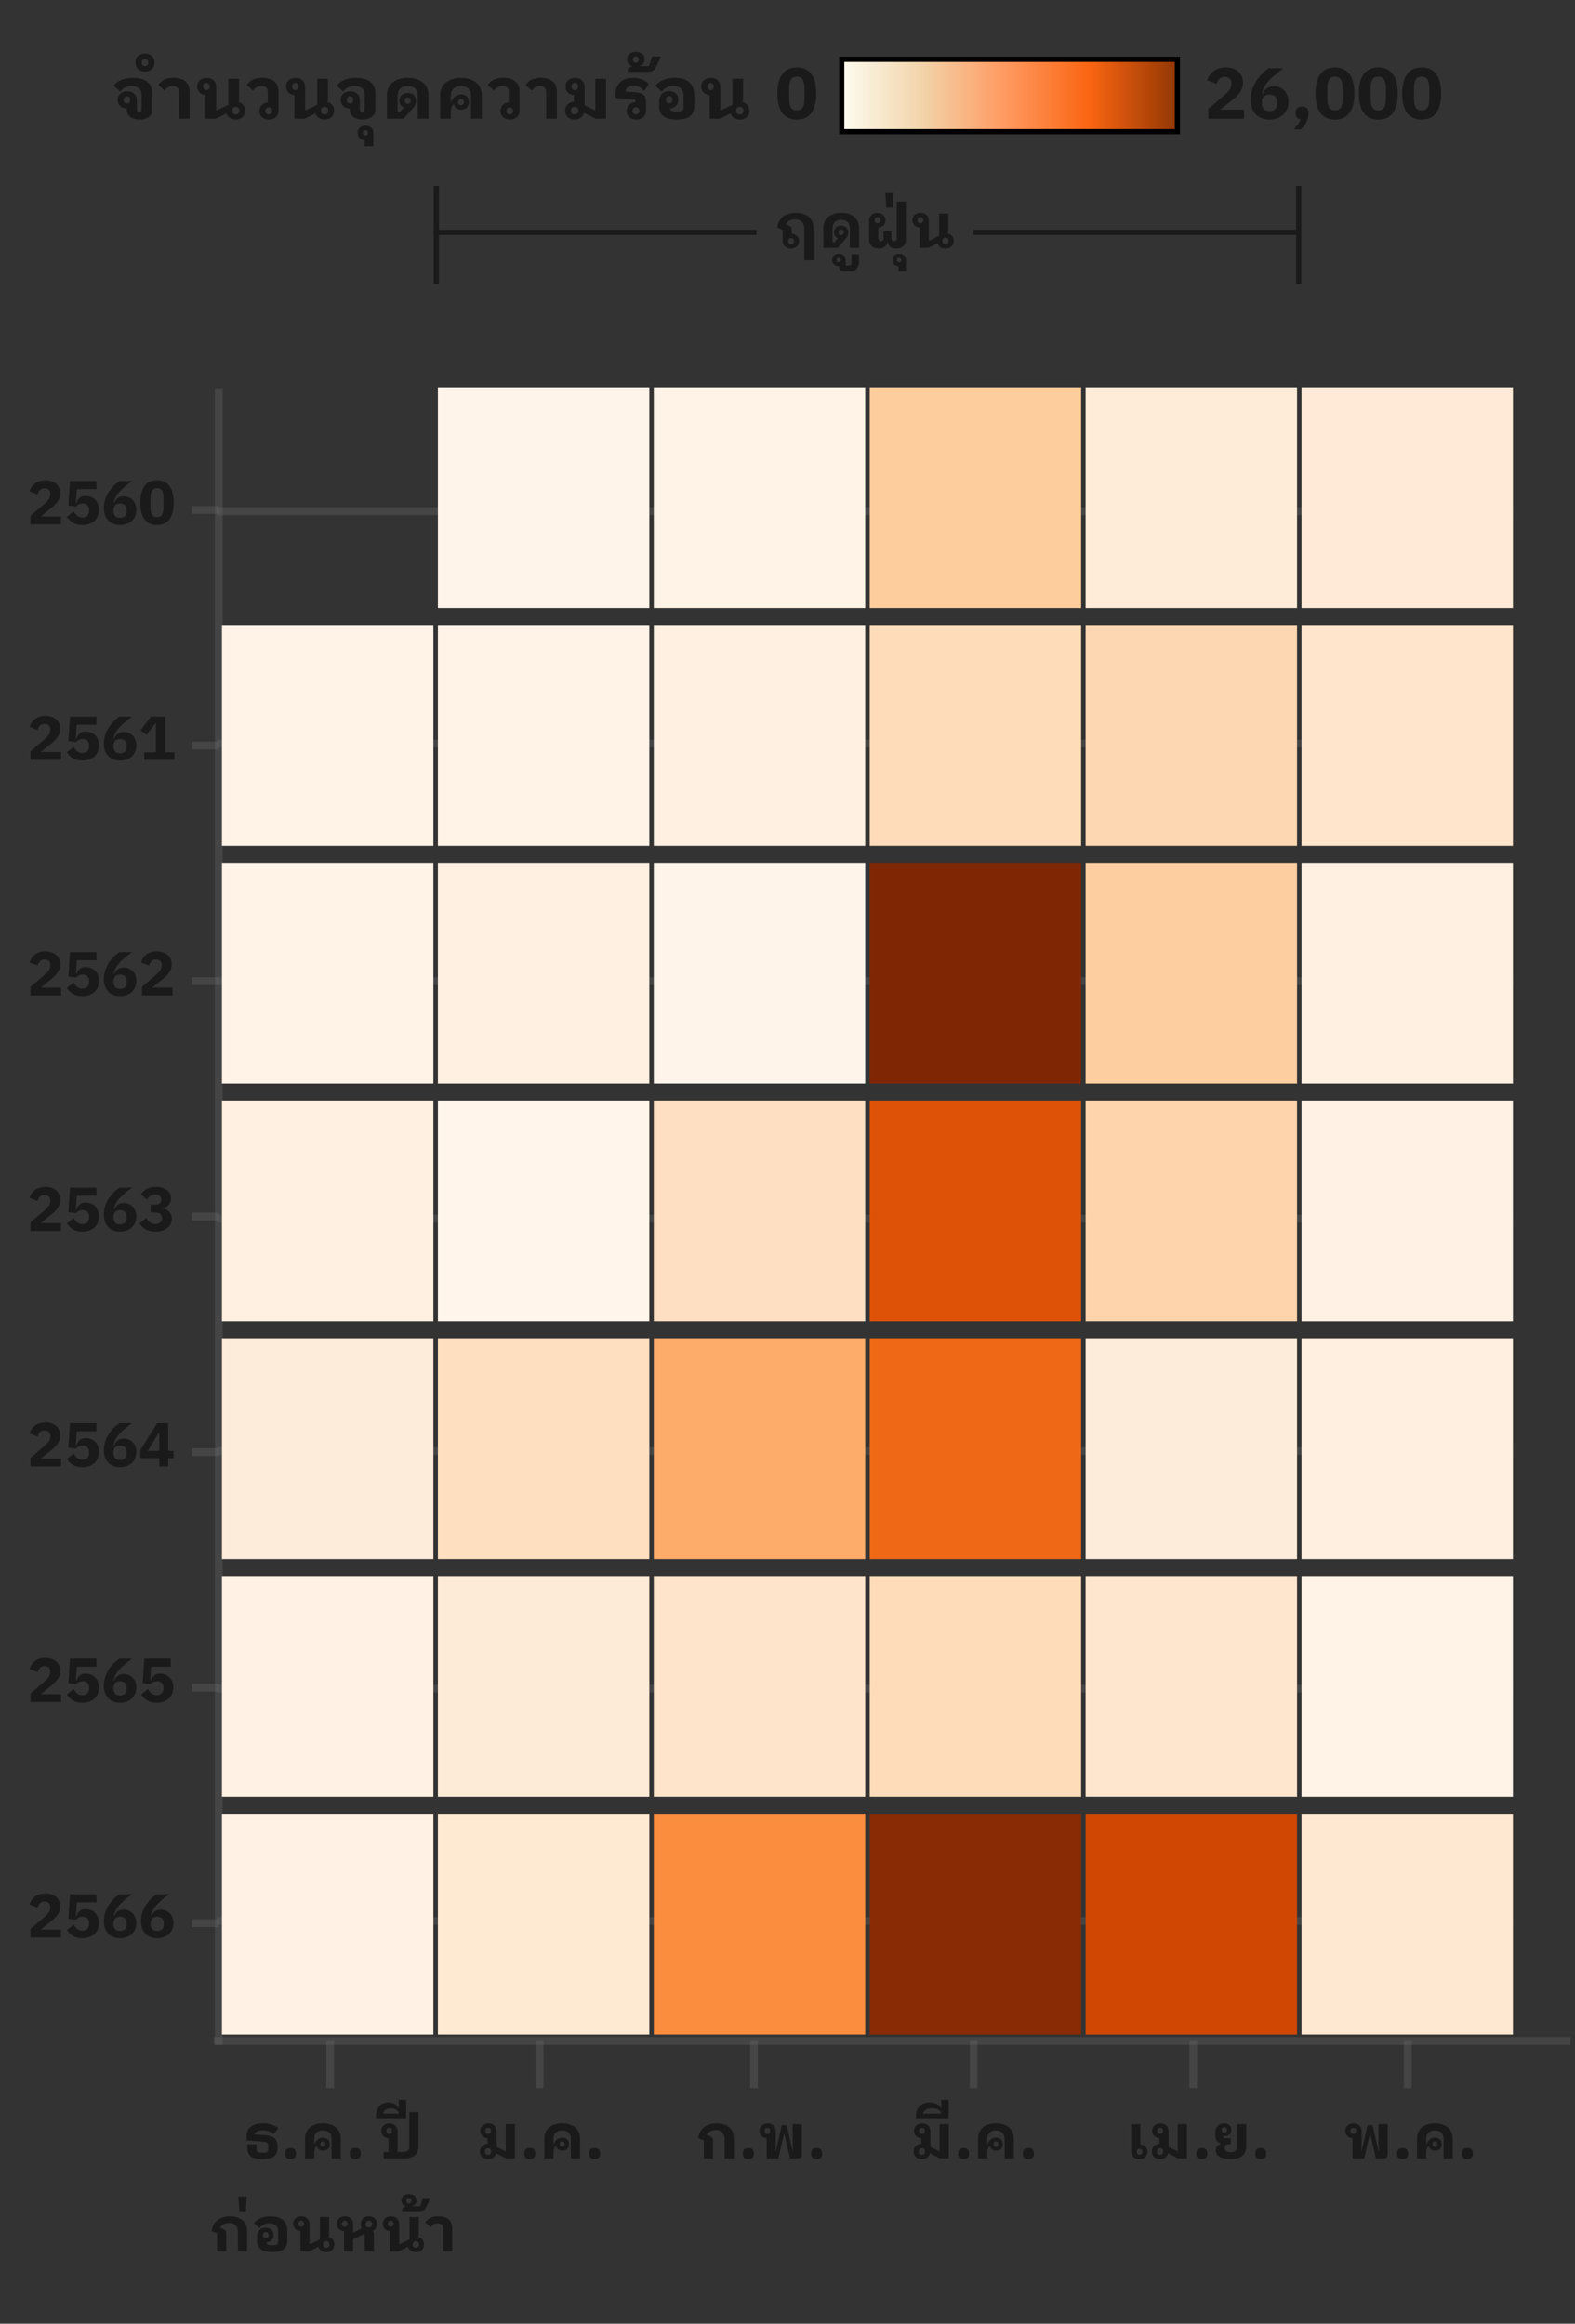 <svg width="305" height="450" viewBox="0 0 305 450" fill="none" xmlns="http://www.w3.org/2000/svg">
<rect x="0" y="0" width="305" height="450" fill="#333333" stroke="none"/>
<path d="M42 372H293" stroke="#6E6E6E" stroke-opacity="0.3" stroke-width="1.5"/>
<path d="M42 327H293" stroke="#6E6E6E" stroke-opacity="0.3" stroke-width="1.5"/>
<path d="M42 281H293" stroke="#6E6E6E" stroke-opacity="0.3" stroke-width="1.5"/>
<path d="M42 236H293" stroke="#6E6E6E" stroke-opacity="0.3" stroke-width="1.5"/>
<path d="M42 190H293" stroke="#6E6E6E" stroke-opacity="0.3" stroke-width="1.5"/>
<path d="M42 144H293" stroke="#6E6E6E" stroke-opacity="0.3" stroke-width="1.5"/>
<path d="M42 99H293" stroke="#6E6E6E" stroke-opacity="0.3" stroke-width="1.5"/>
<path d="M42.18 395.239H303.379" stroke="#6E6E6E" stroke-opacity="0.3" stroke-width="1.5" stroke-linecap="square"/>
<path d="M63.946 395.239V404.365" stroke="#6E6E6E" stroke-opacity="0.3" stroke-width="1.5"/>
<path d="M50.821 418.144C48.385 418.144 47.904 417.112 47.904 415.972V415.264H49.681V416.104C49.681 416.56 49.812 416.884 50.461 416.884H51.181C51.828 416.884 51.961 416.56 51.961 416.104V415.648C51.961 415.12 51.781 414.82 50.88 414.748L47.761 414.496V413.536C47.761 412.06 48.913 411.208 50.977 411.208C52.297 411.208 53.221 411.58 53.88 412.132L53.041 413.272C52.62 412.876 51.828 412.564 50.856 412.564C49.908 412.564 49.333 412.864 49.333 413.332L51.108 413.476C52.608 413.596 53.736 413.92 53.736 415.516V415.972C53.736 417.112 53.257 418.144 50.821 418.144ZM56.258 418.132C55.538 418.132 55.202 417.724 55.202 417.172V416.932C55.202 416.38 55.538 415.972 56.258 415.972C56.978 415.972 57.314 416.38 57.314 416.932V417.172C57.314 417.724 56.978 418.132 56.258 418.132ZM59.073 418V414.076C59.073 412.36 60.405 411.208 62.529 411.208C64.653 411.208 65.985 412.36 65.985 414.076V418H64.209V414.196C64.209 413.164 63.585 412.564 62.529 412.564C61.473 412.564 60.849 413.164 60.849 414.196V415.252H60.909C61.149 414.52 61.761 413.956 62.541 413.956C63.297 413.956 63.861 414.436 63.861 415.228C63.861 416.02 63.297 416.5 62.541 416.5C61.929 416.5 61.461 416.116 61.353 415.552L61.329 415.54C60.933 415.912 60.849 416.428 60.849 417.04V418H59.073ZM62.529 415.756C62.817 415.756 63.009 415.54 63.009 415.228C63.009 414.916 62.817 414.7 62.529 414.7C62.241 414.7 62.049 414.916 62.049 415.228C62.049 415.54 62.241 415.756 62.529 415.756ZM68.809 418.132C68.089 418.132 67.753 417.724 67.753 417.172V416.932C67.753 416.38 68.089 415.972 68.809 415.972C69.529 415.972 69.865 416.38 69.865 416.932V417.172C69.865 417.724 69.529 418.132 68.809 418.132ZM74.292 416.74H75.228V414.076C74.412 414.004 73.836 413.476 73.836 412.648C73.836 411.76 74.508 411.208 75.42 411.208C76.332 411.208 77.004 411.784 77.004 412.72V416.74H78.168C78.852 416.74 79.26 416.38 79.26 415.768V409.036H81.036V415.72C81.036 417.16 80.04 418 78.36 418H74.292V416.74ZM75.372 413.236C75.696 413.236 75.924 413.008 75.924 412.648C75.924 412.288 75.696 412.06 75.372 412.06C75.048 412.06 74.82 412.288 74.82 412.648C74.82 413.008 75.048 413.236 75.372 413.236ZM72.828 410.212V409.732C72.828 408.172 73.787 407.152 75.228 407.152C76.127 407.152 76.823 407.56 77.171 408.232H77.219V406.648H78.659V410.212H72.828ZM75.707 408.28C74.903 408.28 74.291 408.7 74.183 409.3H77.231C77.124 408.7 76.523 408.28 75.707 408.28ZM42.049 436V432.508L40.993 432.076C41.149 430.324 42.541 429.208 44.533 429.208C46.597 429.208 47.857 430.312 47.857 432.016V436H46.081V432.244C46.081 431.26 45.529 430.48 44.389 430.48C43.573 430.48 42.901 430.9 42.637 431.44L43.081 431.608C43.657 431.824 43.825 432.064 43.825 432.64V436H42.049ZM46.173 425.38H47.781L47.601 428.212H46.353L46.173 425.38ZM52.711 436.144C50.839 436.144 49.795 435.436 49.795 433.996V433.12C49.795 432.1 50.431 431.404 51.439 431.404C52.327 431.404 52.987 431.956 52.987 432.844C52.987 433.684 52.399 434.224 51.583 434.284C51.643 434.608 51.895 434.788 52.339 434.788H53.083C53.587 434.788 53.851 434.536 53.851 434.116V432.052C53.851 431.128 53.215 430.564 52.195 430.564C51.115 430.564 50.587 431.056 50.239 431.512L49.183 430.54C49.699 429.82 50.695 429.208 52.423 429.208C54.511 429.208 55.627 430.24 55.627 432.004V433.996C55.627 435.436 54.583 436.144 52.711 436.144ZM51.463 433.432C51.787 433.432 52.027 433.204 52.027 432.844C52.027 432.484 51.787 432.256 51.463 432.256C51.139 432.256 50.899 432.484 50.899 432.844C50.899 433.204 51.139 433.432 51.463 433.432ZM63.18 436.144C62.424 436.144 61.848 435.76 61.656 435.124L59.88 436H58.176V432.076C57.36 432.004 56.784 431.476 56.784 430.648C56.784 429.76 57.456 429.208 58.368 429.208C59.28 429.208 59.952 429.784 59.952 430.72V434.62H60.024L61.956 433.672V429.352H63.732V432.7C63.732 432.856 63.72 433.036 63.612 433.216C64.296 433.372 64.764 433.912 64.764 434.656C64.764 435.556 64.104 436.144 63.18 436.144ZM63.18 435.292C63.564 435.292 63.78 435.052 63.78 434.752V434.56C63.78 434.26 63.564 434.02 63.18 434.02C62.796 434.02 62.58 434.26 62.58 434.56V434.752C62.58 435.052 62.796 435.292 63.18 435.292ZM58.32 431.236C58.644 431.236 58.872 431.008 58.872 430.648C58.872 430.288 58.644 430.06 58.32 430.06C57.996 430.06 57.768 430.288 57.768 430.648C57.768 431.008 57.996 431.236 58.32 431.236ZM68.39 436H66.614V432.076C65.798 432.004 65.222 431.476 65.222 430.648C65.222 429.76 65.894 429.208 66.806 429.208C67.718 429.208 68.39 429.784 68.39 430.72V432.364L70.082 431.536C69.926 431.308 69.842 431.02 69.842 430.696C69.842 429.796 70.502 429.208 71.426 429.208C72.35 429.208 73.01 429.796 73.01 430.696C73.01 431.32 72.686 431.8 72.194 432.028C72.338 432.172 72.41 432.364 72.41 432.592V436H70.634V432.592H70.55L68.39 433.66V436ZM71.426 431.332C71.81 431.332 72.026 431.092 72.026 430.792V430.6C72.026 430.3 71.81 430.06 71.426 430.06C71.042 430.06 70.826 430.3 70.826 430.6V430.792C70.826 431.092 71.042 431.332 71.426 431.332ZM66.758 431.236C67.082 431.236 67.31 431.008 67.31 430.648C67.31 430.288 67.082 430.06 66.758 430.06C66.434 430.06 66.206 430.288 66.206 430.648C66.206 431.008 66.434 431.236 66.758 431.236ZM80.536 436.144C79.78 436.144 79.204 435.76 79.012 435.124L77.236 436H75.532V432.076C74.716 432.004 74.14 431.476 74.14 430.648C74.14 429.76 74.812 429.208 75.724 429.208C76.636 429.208 77.308 429.784 77.308 430.72V434.62H77.38L79.312 433.672V429.352H81.088V432.7C81.088 432.856 81.076 433.036 80.968 433.216C81.652 433.372 82.12 433.912 82.12 434.656C82.12 435.556 81.46 436.144 80.536 436.144ZM80.536 435.292C80.92 435.292 81.136 435.052 81.136 434.752V434.56C81.136 434.26 80.92 434.02 80.536 434.02C80.152 434.02 79.936 434.26 79.936 434.56V434.752C79.936 435.052 80.152 435.292 80.536 435.292ZM75.676 431.236C76 431.236 76.228 431.008 76.228 430.648C76.228 430.288 76 430.06 75.676 430.06C75.352 430.06 75.124 430.288 75.124 430.648C75.124 431.008 75.352 431.236 75.676 431.236ZM77.875 428.212V427.66L78.595 427.24V427.228C78.055 427.084 77.731 426.712 77.731 426.172C77.731 425.404 78.295 424.912 79.195 424.912C80.095 424.912 80.659 425.404 80.659 426.172C80.659 426.628 80.407 427 79.915 427.168V427.264H81.367L81.895 425.68H83.347L82.711 427.096C82.303 427.996 81.991 428.212 81.115 428.212H77.875ZM79.195 426.712C79.507 426.712 79.687 426.508 79.687 426.184C79.687 425.86 79.507 425.656 79.195 425.656C78.883 425.656 78.703 425.86 78.703 426.184C78.703 426.508 78.883 426.712 79.195 426.712ZM87.571 436H85.795V431.56C85.795 430.948 85.483 430.564 84.763 430.564C84.079 430.564 83.695 430.924 83.419 431.32L82.363 430.408C82.867 429.664 83.587 429.208 84.895 429.208C86.647 429.208 87.571 430.024 87.571 431.512V436Z" fill="#1A1A1A"/>
<path d="M104.479 395.239V404.365" stroke="#6E6E6E" stroke-opacity="0.3" stroke-width="1.5"/>
<path d="M94.514 418.144C93.59 418.144 92.93 417.556 92.93 416.656C92.93 415.78 93.554 415.204 94.442 415.168C94.406 415.048 94.394 414.916 94.394 414.748V414.076C93.578 414.004 93.002 413.476 93.002 412.648C93.002 411.76 93.674 411.208 94.586 411.208C95.498 411.208 96.17 411.772 96.17 412.72V415.756L97.874 416.596H97.946V411.352H99.722V418H98.03L96.062 417.004C95.918 417.7 95.318 418.144 94.514 418.144ZM94.514 417.292C94.898 417.292 95.114 417.052 95.114 416.752V416.56C95.114 416.26 94.898 416.02 94.514 416.02C94.13 416.02 93.914 416.26 93.914 416.56V416.752C93.914 417.052 94.13 417.292 94.514 417.292ZM94.538 413.236C94.862 413.236 95.09 413.008 95.09 412.648C95.09 412.288 94.862 412.06 94.538 412.06C94.214 412.06 93.986 412.288 93.986 412.648C93.986 413.008 94.214 413.236 94.538 413.236ZM102.594 418.132C101.874 418.132 101.538 417.724 101.538 417.172V416.932C101.538 416.38 101.874 415.972 102.594 415.972C103.314 415.972 103.65 416.38 103.65 416.932V417.172C103.65 417.724 103.314 418.132 102.594 418.132ZM105.409 418V414.076C105.409 412.36 106.741 411.208 108.865 411.208C110.989 411.208 112.321 412.36 112.321 414.076V418H110.545V414.196C110.545 413.164 109.921 412.564 108.865 412.564C107.809 412.564 107.185 413.164 107.185 414.196V415.252H107.245C107.485 414.52 108.097 413.956 108.877 413.956C109.633 413.956 110.197 414.436 110.197 415.228C110.197 416.02 109.633 416.5 108.877 416.5C108.265 416.5 107.797 416.116 107.689 415.552L107.665 415.54C107.269 415.912 107.185 416.428 107.185 417.04V418H105.409ZM108.865 415.756C109.153 415.756 109.345 415.54 109.345 415.228C109.345 414.916 109.153 414.7 108.865 414.7C108.577 414.7 108.385 414.916 108.385 415.228C108.385 415.54 108.577 415.756 108.865 415.756ZM115.145 418.132C114.425 418.132 114.089 417.724 114.089 417.172V416.932C114.089 416.38 114.425 415.972 115.145 415.972C115.865 415.972 116.201 416.38 116.201 416.932V417.172C116.201 417.724 115.865 418.132 115.145 418.132Z" fill="#1A1A1A"/>
<path d="M146.013 395.239V404.365" stroke="#6E6E6E" stroke-opacity="0.3" stroke-width="1.5"/>
<path d="M136.295 418V414.508L135.239 414.076C135.395 412.324 136.787 411.208 138.779 411.208C140.843 411.208 142.103 412.312 142.103 414.016V418H140.327V414.244C140.327 413.26 139.775 412.48 138.635 412.48C137.819 412.48 137.147 412.9 136.883 413.44L137.327 413.608C137.903 413.824 138.071 414.064 138.071 414.64V418H136.295ZM144.926 418.132C144.206 418.132 143.87 417.724 143.87 417.172V416.932C143.87 416.38 144.206 415.972 144.926 415.972C145.646 415.972 145.982 416.38 145.982 416.932V417.172C145.982 417.724 145.646 418.132 144.926 418.132ZM148.461 418V414.076C147.645 414.004 147.069 413.476 147.069 412.648C147.069 411.76 147.741 411.208 148.653 411.208C149.565 411.208 150.237 411.784 150.237 412.72V414.724L150.177 416.548H150.237L151.401 411.544H152.337L153.501 416.548H153.561L153.501 414.724V411.352H155.277V417.208C155.277 417.676 155.049 418 154.533 418H153.009L151.893 413.188H151.845L150.729 418H148.461ZM148.605 413.236C148.929 413.236 149.157 413.008 149.157 412.648C149.157 412.288 148.929 412.06 148.605 412.06C148.281 412.06 148.053 412.288 148.053 412.648C148.053 413.008 148.281 413.236 148.605 413.236ZM158.145 418.132C157.425 418.132 157.089 417.724 157.089 417.172V416.932C157.089 416.38 157.425 415.972 158.145 415.972C158.865 415.972 159.201 416.38 159.201 416.932V417.172C159.201 417.724 158.865 418.132 158.145 418.132Z" fill="#1A1A1A"/>
<path d="M188.546 395.239V404.365" stroke="#6E6E6E" stroke-opacity="0.3" stroke-width="1.5"/>
<path d="M178.514 418.144C177.59 418.144 176.93 417.556 176.93 416.656C176.93 415.78 177.554 415.204 178.442 415.168C178.406 415.048 178.394 414.916 178.394 414.748V414.076C177.578 414.004 177.002 413.476 177.002 412.648C177.002 411.76 177.674 411.208 178.586 411.208C179.498 411.208 180.17 411.772 180.17 412.72V415.756L181.874 416.596H181.946V411.352H183.722V418H182.03L180.062 417.004C179.918 417.7 179.318 418.144 178.514 418.144ZM178.514 417.292C178.898 417.292 179.114 417.052 179.114 416.752V416.56C179.114 416.26 178.898 416.02 178.514 416.02C178.13 416.02 177.914 416.26 177.914 416.56V416.752C177.914 417.052 178.13 417.292 178.514 417.292ZM178.538 413.236C178.862 413.236 179.09 413.008 179.09 412.648C179.09 412.288 178.862 412.06 178.538 412.06C178.214 412.06 177.986 412.288 177.986 412.648C177.986 413.008 178.214 413.236 178.538 413.236ZM177.382 410.212V409.732C177.382 408.172 178.438 407.152 180.034 407.152C181.078 407.152 181.87 407.584 182.242 408.292H182.278V406.648H183.718V410.212H177.382ZM180.514 408.28C179.578 408.28 178.87 408.7 178.75 409.3H182.29C182.17 408.7 181.462 408.28 180.514 408.28ZM186.594 418.132C185.874 418.132 185.538 417.724 185.538 417.172V416.932C185.538 416.38 185.874 415.972 186.594 415.972C187.314 415.972 187.65 416.38 187.65 416.932V417.172C187.65 417.724 187.314 418.132 186.594 418.132ZM189.409 418V414.076C189.409 412.36 190.741 411.208 192.865 411.208C194.989 411.208 196.321 412.36 196.321 414.076V418H194.545V414.196C194.545 413.164 193.921 412.564 192.865 412.564C191.809 412.564 191.185 413.164 191.185 414.196V415.252H191.245C191.485 414.52 192.097 413.956 192.877 413.956C193.633 413.956 194.197 414.436 194.197 415.228C194.197 416.02 193.633 416.5 192.877 416.5C192.265 416.5 191.797 416.116 191.689 415.552L191.665 415.54C191.269 415.912 191.185 416.428 191.185 417.04V418H189.409ZM192.865 415.756C193.153 415.756 193.345 415.54 193.345 415.228C193.345 414.916 193.153 414.7 192.865 414.7C192.577 414.7 192.385 414.916 192.385 415.228C192.385 415.54 192.577 415.756 192.865 415.756ZM199.145 418.132C198.425 418.132 198.089 417.724 198.089 417.172V416.932C198.089 416.38 198.425 415.972 199.145 415.972C199.865 415.972 200.201 416.38 200.201 416.932V417.172C200.201 417.724 199.865 418.132 199.145 418.132Z" fill="#1A1A1A"/>
<path d="M231.079 395.239V404.365" stroke="#6E6E6E" stroke-opacity="0.3" stroke-width="1.5"/>
<path d="M220.63 418.144C219.718 418.144 219.046 417.568 219.046 416.632V411.352H220.822V415.276C221.626 415.348 222.214 415.888 222.214 416.704C222.214 417.592 221.542 418.144 220.63 418.144ZM220.678 417.292C221.002 417.292 221.23 417.064 221.23 416.704C221.23 416.344 221.002 416.116 220.678 416.116C220.354 416.116 220.126 416.344 220.126 416.704C220.126 417.064 220.354 417.292 220.678 417.292ZM224.639 418.144C223.715 418.144 223.055 417.556 223.055 416.656C223.055 415.78 223.679 415.204 224.567 415.168C224.531 415.048 224.519 414.916 224.519 414.748V414.076C223.703 414.004 223.127 413.476 223.127 412.648C223.127 411.76 223.799 411.208 224.711 411.208C225.623 411.208 226.295 411.772 226.295 412.72V415.756L227.999 416.596H228.071V411.352H229.847V418H228.155L226.187 417.004C226.043 417.7 225.443 418.144 224.639 418.144ZM224.639 417.292C225.023 417.292 225.239 417.052 225.239 416.752V416.56C225.239 416.26 225.023 416.02 224.639 416.02C224.255 416.02 224.039 416.26 224.039 416.56V416.752C224.039 417.052 224.255 417.292 224.639 417.292ZM224.663 413.236C224.987 413.236 225.215 413.008 225.215 412.648C225.215 412.288 224.987 412.06 224.663 412.06C224.339 412.06 224.111 412.288 224.111 412.648C224.111 413.008 224.339 413.236 224.663 413.236ZM232.719 418.132C231.999 418.132 231.663 417.724 231.663 417.172V416.932C231.663 416.38 231.999 415.972 232.719 415.972C233.439 415.972 233.775 416.38 233.775 416.932V417.172C233.775 417.724 233.439 418.132 232.719 418.132ZM238.342 415.24H237.982C237.406 415.24 237.166 415.6 237.166 415.972C237.166 416.464 237.55 416.764 238.114 416.764H238.51C239.122 416.764 239.554 416.416 239.554 415.804V411.352H241.33V415.672C241.33 417.28 240.25 418.144 238.306 418.144C236.554 418.144 235.426 417.52 235.426 416.416C235.426 415.66 235.906 415.324 236.482 415.18V415.132C235.678 414.904 235.354 414.34 235.354 413.608V412.948C235.354 411.928 236.002 411.208 237.082 411.208C237.898 411.208 238.462 411.712 238.462 412.504C238.462 413.224 237.898 413.68 237.214 413.68C237.082 413.68 236.962 413.668 236.842 413.62C236.842 413.932 236.998 414.088 237.418 414.088H238.342V415.24ZM237.094 413.02C237.382 413.02 237.598 412.804 237.598 412.48C237.598 412.156 237.382 411.94 237.094 411.94C236.806 411.94 236.59 412.156 236.59 412.48C236.59 412.804 236.806 413.02 237.094 413.02ZM244.145 418.132C243.425 418.132 243.089 417.724 243.089 417.172V416.932C243.089 416.38 243.425 415.972 244.145 415.972C244.865 415.972 245.201 416.38 245.201 416.932V417.172C245.201 417.724 244.865 418.132 244.145 418.132Z" fill="#1A1A1A"/>
<path d="M272.612 395.239V404.365" stroke="#6E6E6E" stroke-opacity="0.3" stroke-width="1.5"/>
<path d="M261.91 418V414.076C261.094 414.004 260.518 413.476 260.518 412.648C260.518 411.76 261.19 411.208 262.102 411.208C263.014 411.208 263.686 411.784 263.686 412.72V414.724L263.626 416.548H263.686L264.85 411.544H265.786L266.95 416.548H267.01L266.95 414.724V411.352H268.726V417.208C268.726 417.676 268.498 418 267.982 418H266.458L265.342 413.188H265.294L264.178 418H261.91ZM262.054 413.236C262.378 413.236 262.606 413.008 262.606 412.648C262.606 412.288 262.378 412.06 262.054 412.06C261.73 412.06 261.502 412.288 261.502 412.648C261.502 413.008 261.73 413.236 262.054 413.236ZM271.594 418.132C270.874 418.132 270.538 417.724 270.538 417.172V416.932C270.538 416.38 270.874 415.972 271.594 415.972C272.314 415.972 272.65 416.38 272.65 416.932V417.172C272.65 417.724 272.314 418.132 271.594 418.132ZM274.409 418V414.076C274.409 412.36 275.741 411.208 277.865 411.208C279.989 411.208 281.321 412.36 281.321 414.076V418H279.545V414.196C279.545 413.164 278.921 412.564 277.865 412.564C276.809 412.564 276.185 413.164 276.185 414.196V415.252H276.245C276.485 414.52 277.097 413.956 277.877 413.956C278.633 413.956 279.197 414.436 279.197 415.228C279.197 416.02 278.633 416.5 277.877 416.5C277.265 416.5 276.797 416.116 276.689 415.552L276.665 415.54C276.269 415.912 276.185 416.428 276.185 417.04V418H274.409ZM277.865 415.756C278.153 415.756 278.345 415.54 278.345 415.228C278.345 414.916 278.153 414.7 277.865 414.7C277.577 414.7 277.385 414.916 277.385 415.228C277.385 415.54 277.577 415.756 277.865 415.756ZM284.145 418.132C283.425 418.132 283.089 417.724 283.089 417.172V416.932C283.089 416.38 283.425 415.972 284.145 415.972C284.865 415.972 285.201 416.38 285.201 416.932V417.172C285.201 417.724 284.865 418.132 284.145 418.132Z" fill="#1A1A1A"/>
<path d="M42.366 395.239V75.956" stroke="#6E6E6E" stroke-opacity="0.3" stroke-width="1.5" stroke-linecap="square"/>
<path d="M42.365 372.433H37.208" stroke="#6E6E6E" stroke-opacity="0.3" stroke-width="1.5"/>
<path d="M11.831 373.692V375.204H5.903V373.56L8.483 371.352C9.419 370.548 9.743 370.08 9.743 369.372V369.204C9.743 368.568 9.179 368.244 8.639 368.244C7.847 368.244 7.463 368.784 7.295 369.42L5.723 368.82C6.095 367.656 7.067 366.684 8.807 366.684C10.619 366.684 11.663 367.752 11.663 369.204C11.663 370.644 10.631 371.52 9.431 372.468L7.871 373.692H11.831ZM18.678 366.828V368.4H14.874L14.694 371.052H14.79C15.126 370.26 15.522 369.72 16.59 369.72C18.018 369.72 19.17 370.704 19.17 372.384C19.17 374.088 18.018 375.348 15.954 375.348C14.334 375.348 13.47 374.592 12.966 373.74L14.274 372.708C14.634 373.356 15.102 373.884 15.966 373.884C16.83 373.884 17.274 373.344 17.274 372.528V372.432C17.274 371.664 16.794 371.184 16.014 371.184C15.366 371.184 14.934 371.52 14.718 371.772L13.242 371.568L13.554 366.828H18.678ZM23.257 375.348C21.265 375.348 20.113 374.04 20.113 372.024C20.113 369.672 21.685 367.8 23.113 366.828H25.597C23.557 368.292 22.333 369.432 21.997 371.028L22.105 371.064C22.393 370.428 22.885 369.804 23.953 369.804C25.333 369.804 26.401 370.824 26.401 372.408C26.401 374.124 25.165 375.348 23.257 375.348ZM23.257 373.944C24.049 373.944 24.529 373.488 24.529 372.672V372.456C24.529 371.64 24.049 371.184 23.257 371.184C22.465 371.184 21.985 371.64 21.985 372.456V372.672C21.985 373.488 22.465 373.944 23.257 373.944ZM30.453 375.348C28.461 375.348 27.309 374.04 27.309 372.024C27.309 369.672 28.881 367.8 30.309 366.828H32.793C30.753 368.292 29.529 369.432 29.193 371.028L29.301 371.064C29.589 370.428 30.081 369.804 31.149 369.804C32.529 369.804 33.597 370.824 33.597 372.408C33.597 374.124 32.361 375.348 30.453 375.348ZM30.453 373.944C31.245 373.944 31.725 373.488 31.725 372.672V372.456C31.725 371.64 31.245 371.184 30.453 371.184C29.661 371.184 29.181 371.64 29.181 372.456V372.672C29.181 373.488 29.661 373.944 30.453 373.944Z" fill="#1A1A1A"/>
<path d="M42.365 326.821H37.208" stroke="#6E6E6E" stroke-opacity="0.3" stroke-width="1.5"/>
<path d="M11.831 328.08V329.592H5.903V327.948L8.483 325.74C9.419 324.936 9.743 324.468 9.743 323.76V323.592C9.743 322.956 9.179 322.632 8.639 322.632C7.847 322.632 7.463 323.172 7.295 323.808L5.723 323.208C6.095 322.044 7.067 321.072 8.807 321.072C10.619 321.072 11.663 322.14 11.663 323.592C11.663 325.032 10.631 325.908 9.431 326.856L7.871 328.08H11.831ZM18.678 321.216V322.788H14.874L14.694 325.44H14.79C15.126 324.648 15.522 324.108 16.59 324.108C18.018 324.108 19.17 325.092 19.17 326.772C19.17 328.476 18.018 329.736 15.954 329.736C14.334 329.736 13.47 328.98 12.966 328.128L14.274 327.096C14.634 327.744 15.102 328.272 15.966 328.272C16.83 328.272 17.274 327.732 17.274 326.916V326.82C17.274 326.052 16.794 325.572 16.014 325.572C15.366 325.572 14.934 325.908 14.718 326.16L13.242 325.956L13.554 321.216H18.678ZM23.257 329.736C21.265 329.736 20.113 328.428 20.113 326.412C20.113 324.06 21.685 322.188 23.113 321.216H25.597C23.557 322.68 22.333 323.82 21.997 325.416L22.105 325.452C22.393 324.816 22.885 324.192 23.953 324.192C25.333 324.192 26.401 325.212 26.401 326.796C26.401 328.512 25.165 329.736 23.257 329.736ZM23.257 328.332C24.049 328.332 24.529 327.876 24.529 327.06V326.844C24.529 326.028 24.049 325.572 23.257 325.572C22.465 325.572 21.985 326.028 21.985 326.844V327.06C21.985 327.876 22.465 328.332 23.257 328.332ZM33.069 321.216V322.788H29.265L29.085 325.44H29.181C29.517 324.648 29.913 324.108 30.981 324.108C32.409 324.108 33.561 325.092 33.561 326.772C33.561 328.476 32.409 329.736 30.345 329.736C28.725 329.736 27.861 328.98 27.357 328.128L28.665 327.096C29.025 327.744 29.493 328.272 30.357 328.272C31.221 328.272 31.665 327.732 31.665 326.916V326.82C31.665 326.052 31.185 325.572 30.405 325.572C29.757 325.572 29.325 325.908 29.109 326.16L27.633 325.956L27.945 321.216H33.069Z" fill="#1A1A1A"/>
<path d="M42.365 281.209H37.208" stroke="#6E6E6E" stroke-opacity="0.3" stroke-width="1.5"/>
<path d="M11.831 282.468V283.98H5.903V282.336L8.483 280.128C9.419 279.324 9.743 278.856 9.743 278.148V277.98C9.743 277.344 9.179 277.02 8.639 277.02C7.847 277.02 7.463 277.56 7.295 278.196L5.723 277.596C6.095 276.432 7.067 275.46 8.807 275.46C10.619 275.46 11.663 276.528 11.663 277.98C11.663 279.42 10.631 280.296 9.431 281.244L7.871 282.468H11.831ZM18.678 275.604V277.176H14.874L14.694 279.828H14.79C15.126 279.036 15.522 278.496 16.59 278.496C18.018 278.496 19.17 279.48 19.17 281.16C19.17 282.864 18.018 284.124 15.954 284.124C14.334 284.124 13.47 283.368 12.966 282.516L14.274 281.484C14.634 282.132 15.102 282.66 15.966 282.66C16.83 282.66 17.274 282.12 17.274 281.304V281.208C17.274 280.44 16.794 279.96 16.014 279.96C15.366 279.96 14.934 280.296 14.718 280.548L13.242 280.344L13.554 275.604H18.678ZM23.257 284.124C21.265 284.124 20.113 282.816 20.113 280.8C20.113 278.448 21.685 276.576 23.113 275.604H25.597C23.557 277.068 22.333 278.208 21.997 279.804L22.105 279.84C22.393 279.204 22.885 278.58 23.953 278.58C25.333 278.58 26.401 279.6 26.401 281.184C26.401 282.9 25.165 284.124 23.257 284.124ZM23.257 282.72C24.049 282.72 24.529 282.264 24.529 281.448V281.232C24.529 280.416 24.049 279.96 23.257 279.96C22.465 279.96 21.985 280.416 21.985 281.232V281.448C21.985 282.264 22.465 282.72 23.257 282.72ZM32.565 283.98H30.849V282.372H27.165V280.836L30.429 275.604H32.565V280.98H33.621V282.372H32.565V283.98ZM30.729 277.464L28.605 280.98H30.849V277.464H30.729Z" fill="#1A1A1A"/>
<path d="M42.365 235.598H37.208" stroke="#6E6E6E" stroke-opacity="0.3" stroke-width="1.5"/>
<path d="M11.831 236.857V238.369H5.903V236.725L8.483 234.517C9.419 233.713 9.743 233.245 9.743 232.537V232.369C9.743 231.733 9.179 231.409 8.639 231.409C7.847 231.409 7.463 231.949 7.295 232.585L5.723 231.985C6.095 230.821 7.067 229.849 8.807 229.849C10.619 229.849 11.663 230.917 11.663 232.369C11.663 233.809 10.631 234.685 9.431 235.633L7.871 236.857H11.831ZM18.678 229.993V231.565H14.874L14.694 234.217H14.79C15.126 233.425 15.522 232.885 16.59 232.885C18.018 232.885 19.17 233.869 19.17 235.549C19.17 237.253 18.018 238.513 15.954 238.513C14.334 238.513 13.47 237.757 12.966 236.905L14.274 235.873C14.634 236.521 15.102 237.049 15.966 237.049C16.83 237.049 17.274 236.509 17.274 235.693V235.597C17.274 234.829 16.794 234.349 16.014 234.349C15.366 234.349 14.934 234.685 14.718 234.937L13.242 234.733L13.554 229.993H18.678ZM23.257 238.513C21.265 238.513 20.113 237.205 20.113 235.189C20.113 232.837 21.685 230.965 23.113 229.993H25.597C23.557 231.457 22.333 232.597 21.997 234.193L22.105 234.229C22.393 233.593 22.885 232.969 23.953 232.969C25.333 232.969 26.401 233.989 26.401 235.573C26.401 237.289 25.165 238.513 23.257 238.513ZM23.257 237.109C24.049 237.109 24.529 236.653 24.529 235.837V235.621C24.529 234.805 24.049 234.349 23.257 234.349C22.465 234.349 21.985 234.805 21.985 235.621V235.837C21.985 236.653 22.465 237.109 23.257 237.109ZM29.169 233.305H29.949C30.837 233.305 31.233 232.921 31.233 232.405V232.321C31.233 231.721 30.813 231.313 30.105 231.313C29.433 231.313 28.821 231.673 28.401 232.309L27.273 231.253C27.909 230.425 28.725 229.849 30.165 229.849C31.965 229.849 33.129 230.725 33.129 232.069C33.129 233.137 32.397 233.797 31.533 233.953V234.025C32.529 234.205 33.273 234.889 33.273 236.041C33.273 237.541 31.989 238.513 30.093 238.513C28.389 238.513 27.537 237.757 26.997 236.905L28.329 235.873C28.689 236.557 29.193 237.049 30.093 237.049C30.909 237.049 31.389 236.605 31.389 235.909V235.837C31.389 235.153 30.837 234.805 29.925 234.805H29.169V233.305Z" fill="#1A1A1A"/>
<path d="M42.365 189.985H37.208" stroke="#6E6E6E" stroke-opacity="0.3" stroke-width="1.5"/>
<path d="M11.831 191.244V192.756H5.903V191.112L8.483 188.904C9.419 188.1 9.743 187.632 9.743 186.924V186.756C9.743 186.12 9.179 185.796 8.639 185.796C7.847 185.796 7.463 186.336 7.295 186.972L5.723 186.372C6.095 185.208 7.067 184.236 8.807 184.236C10.619 184.236 11.663 185.304 11.663 186.756C11.663 188.196 10.631 189.072 9.431 190.02L7.871 191.244H11.831ZM18.678 184.38V185.952H14.874L14.694 188.604H14.79C15.126 187.812 15.522 187.272 16.59 187.272C18.018 187.272 19.17 188.256 19.17 189.936C19.17 191.64 18.018 192.9 15.954 192.9C14.334 192.9 13.47 192.144 12.966 191.292L14.274 190.26C14.634 190.908 15.102 191.436 15.966 191.436C16.83 191.436 17.274 190.896 17.274 190.08V189.984C17.274 189.216 16.794 188.736 16.014 188.736C15.366 188.736 14.934 189.072 14.718 189.324L13.242 189.12L13.554 184.38H18.678ZM23.257 192.9C21.265 192.9 20.113 191.592 20.113 189.576C20.113 187.224 21.685 185.352 23.113 184.38H25.597C23.557 185.844 22.333 186.984 21.997 188.58L22.105 188.616C22.393 187.98 22.885 187.356 23.953 187.356C25.333 187.356 26.401 188.376 26.401 189.96C26.401 191.676 25.165 192.9 23.257 192.9ZM23.257 191.496C24.049 191.496 24.529 191.04 24.529 190.224V190.008C24.529 189.192 24.049 188.736 23.257 188.736C22.465 188.736 21.985 189.192 21.985 190.008V190.224C21.985 191.04 22.465 191.496 23.257 191.496ZM33.417 191.244V192.756H27.489V191.112L30.069 188.904C31.005 188.1 31.329 187.632 31.329 186.924V186.756C31.329 186.12 30.765 185.796 30.225 185.796C29.433 185.796 29.049 186.336 28.881 186.972L27.309 186.372C27.681 185.208 28.653 184.236 30.393 184.236C32.205 184.236 33.249 185.304 33.249 186.756C33.249 188.196 32.217 189.072 31.017 190.02L29.457 191.244H33.417Z" fill="#1A1A1A"/>
<path d="M42.365 144.374H37.208" stroke="#6E6E6E" stroke-opacity="0.3" stroke-width="1.5"/>
<path d="M11.831 145.633V147.145H5.903V145.501L8.483 143.293C9.419 142.489 9.743 142.021 9.743 141.313V141.145C9.743 140.509 9.179 140.185 8.639 140.185C7.847 140.185 7.463 140.725 7.295 141.361L5.723 140.761C6.095 139.597 7.067 138.625 8.807 138.625C10.619 138.625 11.663 139.693 11.663 141.145C11.663 142.585 10.631 143.461 9.431 144.409L7.871 145.633H11.831ZM18.678 138.769V140.341H14.874L14.694 142.993H14.79C15.126 142.201 15.522 141.661 16.59 141.661C18.018 141.661 19.17 142.645 19.17 144.325C19.17 146.029 18.018 147.289 15.954 147.289C14.334 147.289 13.47 146.533 12.966 145.681L14.274 144.649C14.634 145.297 15.102 145.825 15.966 145.825C16.83 145.825 17.274 145.285 17.274 144.469V144.373C17.274 143.605 16.794 143.125 16.014 143.125C15.366 143.125 14.934 143.461 14.718 143.713L13.242 143.509L13.554 138.769H18.678ZM23.257 147.289C21.265 147.289 20.113 145.981 20.113 143.965C20.113 141.613 21.685 139.741 23.113 138.769H25.597C23.557 140.233 22.333 141.373 21.997 142.969L22.105 143.005C22.393 142.369 22.885 141.745 23.953 141.745C25.333 141.745 26.401 142.765 26.401 144.349C26.401 146.065 25.165 147.289 23.257 147.289ZM23.257 145.885C24.049 145.885 24.529 145.429 24.529 144.613V144.397C24.529 143.581 24.049 143.125 23.257 143.125C22.465 143.125 21.985 143.581 21.985 144.397V144.613C21.985 145.429 22.465 145.885 23.257 145.885ZM33.765 147.145H27.933V145.693H30.189V140.077H30.081L28.377 142.309L27.225 141.409L29.229 138.769H31.989V145.693H33.765V147.145Z" fill="#1A1A1A"/>
<path d="M42.365 98.762H37.208" stroke="#6E6E6E" stroke-opacity="0.3" stroke-width="1.5"/>
<path d="M11.831 100.021V101.533H5.903V99.889L8.483 97.681C9.419 96.877 9.743 96.409 9.743 95.701V95.533C9.743 94.897 9.179 94.573 8.639 94.573C7.847 94.573 7.463 95.113 7.295 95.749L5.723 95.149C6.095 93.985 7.067 93.013 8.807 93.013C10.619 93.013 11.663 94.081 11.663 95.533C11.663 96.973 10.631 97.849 9.431 98.797L7.871 100.021H11.831ZM18.678 93.157V94.729H14.874L14.694 97.381H14.79C15.126 96.589 15.522 96.049 16.59 96.049C18.018 96.049 19.17 97.033 19.17 98.713C19.17 100.417 18.018 101.677 15.954 101.677C14.334 101.677 13.47 100.921 12.966 100.069L14.274 99.037C14.634 99.685 15.102 100.213 15.966 100.213C16.83 100.213 17.274 99.673 17.274 98.857V98.761C17.274 97.993 16.794 97.513 16.014 97.513C15.366 97.513 14.934 97.849 14.718 98.101L13.242 97.897L13.554 93.157H18.678ZM23.257 101.677C21.265 101.677 20.113 100.369 20.113 98.353C20.113 96.001 21.685 94.129 23.113 93.157H25.597C23.557 94.621 22.333 95.761 21.997 97.357L22.105 97.393C22.393 96.757 22.885 96.133 23.953 96.133C25.333 96.133 26.401 97.153 26.401 98.737C26.401 100.453 25.165 101.677 23.257 101.677ZM23.257 100.273C24.049 100.273 24.529 99.817 24.529 99.001V98.785C24.529 97.969 24.049 97.513 23.257 97.513C22.465 97.513 21.985 97.969 21.985 98.785V99.001C21.985 99.817 22.465 100.273 23.257 100.273ZM30.405 101.677C28.209 101.677 27.177 100.081 27.177 97.345C27.177 94.609 28.209 93.013 30.405 93.013C32.601 93.013 33.633 94.609 33.633 97.345C33.633 100.081 32.601 101.677 30.405 101.677ZM30.405 100.153C31.365 100.153 31.677 99.409 31.677 98.137V96.553C31.677 95.281 31.365 94.537 30.405 94.537C29.445 94.537 29.133 95.281 29.133 96.553V98.137C29.133 99.409 29.445 100.153 30.405 100.153Z" fill="#1A1A1A"/>
<path d="M125.744 75H84.803V117.751H125.744V75Z" fill="#FFF4E9"/>
<path d="M167.554 75H126.612V117.751H167.554V75Z" fill="#FFF3E7"/>
<path d="M209.363 75H168.422V117.751H209.363V75Z" fill="#FDCD9E"/>
<path d="M251.172 75H210.23V117.751H251.172V75Z" fill="#FEECD9"/>
<path d="M292.982 75H252.04V117.751H292.982V75Z" fill="#FEEAD6"/>
<path d="M83.923 121.042H42.981V163.793H83.923V121.042Z" fill="#FFF3E7"/>
<path d="M125.744 121.042H84.803V163.793H125.744V121.042Z" fill="#FFF3E7"/>
<path d="M167.554 121.042H126.612V163.793H167.554V121.042Z" fill="#FFF0E1"/>
<path d="M209.363 121.042H168.422V163.793H209.363V121.042Z" fill="#FEDBB9"/>
<path d="M251.172 121.042H210.23V163.793H251.172V121.042Z" fill="#FDD7B1"/>
<path d="M292.982 121.042H252.04V163.793H292.982V121.042Z" fill="#FEE5CC"/>
<path d="M83.923 167.083H42.981V209.834H83.923V167.083Z" fill="#FFF3E7"/>
<path d="M125.744 167.083H84.803V209.834H125.744V167.083Z" fill="#FFF0E1"/>
<path d="M167.554 167.083H126.612V209.834H167.554V167.083Z" fill="#FFF4EA"/>
<path d="M209.363 167.083H168.422V209.834H209.363V167.083Z" fill="#7F2704"/>
<path d="M251.172 167.083H210.23V209.834H251.172V167.083Z" fill="#FDCEA0"/>
<path d="M292.982 167.083H252.04V209.834H292.982V167.083Z" fill="#FFF0E1"/>
<path d="M83.923 213.124H42.981V255.875H83.923V213.124Z" fill="#FFF0E1"/>
<path d="M125.744 213.124H84.803V255.875H125.744V213.124Z" fill="#FFF5EB"/>
<path d="M167.554 213.124H126.612V255.875H167.554V213.124Z" fill="#FEDFC1"/>
<path d="M209.363 213.124H168.422V255.875H209.363V213.124Z" fill="#DE5207"/>
<path d="M251.172 213.124H210.23V255.875H251.172V213.124Z" fill="#FDD4AB"/>
<path d="M292.982 213.124H252.04V255.875H292.982V213.124Z" fill="#FFF2E5"/>
<path d="M83.923 259.166H42.981V301.917H83.923V259.166Z" fill="#FEECDA"/>
<path d="M125.744 259.166H84.803V301.917H125.744V259.166Z" fill="#FEE0C1"/>
<path d="M167.554 259.166H126.612V301.917H167.554V259.166Z" fill="#FDAC69"/>
<path d="M209.363 259.166H168.422V301.917H209.363V259.166Z" fill="#EE6815"/>
<path d="M251.172 259.166H210.23V301.917H251.172V259.166Z" fill="#FEECDA"/>
<path d="M292.982 259.166H252.04V301.917H292.982V259.166Z" fill="#FFEFE0"/>
<path d="M83.923 305.208H42.981V347.959H83.923V305.208Z" fill="#FFF1E3"/>
<path d="M125.744 305.208H84.803V347.959H125.744V305.208Z" fill="#FEEBD7"/>
<path d="M167.554 305.208H126.612V347.959H167.554V305.208Z" fill="#FEE4CA"/>
<path d="M209.363 305.208H168.422V347.959H209.363V305.208Z" fill="#FEDCBA"/>
<path d="M251.172 305.208H210.23V347.959H251.172V305.208Z" fill="#FEE6CE"/>
<path d="M292.982 305.208H252.04V347.959H292.982V305.208Z" fill="#FFF3E8"/>
<path d="M83.923 351.248H42.981V393.999H83.923V351.248Z" fill="#FFF2E4"/>
<path d="M125.744 351.248H84.803V393.999H125.744V351.248Z" fill="#FEE9D3"/>
<path d="M167.554 351.248H126.612V393.999H167.554V351.248Z" fill="#FB8D3E"/>
<path d="M209.363 351.248H168.422V393.999H209.363V351.248Z" fill="#892B04"/>
<path d="M251.172 351.248H210.23V393.999H251.172V351.248Z" fill="#CF4703"/>
<path d="M292.982 351.248H252.04V393.999H292.982V351.248Z" fill="#FEE8D2"/>
<line x1="84.5" y1="36" x2="84.5" y2="55" stroke="#1A1A1A"/>
<line x1="84" y1="45" x2="146.5" y2="45" stroke="#1A1A1A"/>
<path d="M155.746 44.244C155.746 43.724 155.594 43.3 155.29 42.972C154.994 42.644 154.546 42.48 153.946 42.48C153.514 42.48 153.142 42.576 152.83 42.768C152.526 42.96 152.306 43.188 152.17 43.452L152.602 43.608C152.89 43.72 153.086 43.848 153.19 43.992C153.294 44.136 153.346 44.352 153.346 44.64V45.276C153.754 45.316 154.086 45.464 154.342 45.72C154.606 45.968 154.738 46.296 154.738 46.704C154.738 47.152 154.586 47.504 154.282 47.76C153.986 48.016 153.61 48.144 153.154 48.144C152.698 48.144 152.318 48.012 152.014 47.748C151.718 47.476 151.57 47.104 151.57 46.632V44.508L150.514 44.076C150.554 43.636 150.666 43.24 150.85 42.888C151.042 42.536 151.294 42.236 151.606 41.988C151.918 41.74 152.286 41.548 152.71 41.412C153.134 41.276 153.598 41.208 154.102 41.208C154.63 41.208 155.102 41.276 155.518 41.412C155.942 41.54 156.302 41.728 156.598 41.976C156.894 42.216 157.122 42.512 157.282 42.864C157.442 43.208 157.522 43.592 157.522 44.016V50.4H155.746V44.244ZM153.202 46.116C153.042 46.116 152.91 46.168 152.806 46.272C152.702 46.376 152.65 46.52 152.65 46.704C152.65 46.888 152.702 47.032 152.806 47.136C152.91 47.24 153.042 47.292 153.202 47.292C153.362 47.292 153.494 47.24 153.598 47.136C153.702 47.032 153.754 46.888 153.754 46.704C153.754 46.52 153.702 46.376 153.598 46.272C153.494 46.168 153.362 46.116 153.202 46.116ZM159.442 44.076C159.442 43.644 159.522 43.252 159.682 42.9C159.842 42.548 160.07 42.248 160.366 42C160.67 41.744 161.034 41.548 161.458 41.412C161.89 41.276 162.37 41.208 162.898 41.208C163.426 41.208 163.902 41.276 164.326 41.412C164.758 41.548 165.122 41.744 165.418 42C165.722 42.248 165.954 42.548 166.114 42.9C166.274 43.252 166.354 43.644 166.354 44.076V48H164.578V44.196C164.578 43.676 164.43 43.276 164.134 42.996C163.838 42.708 163.426 42.564 162.898 42.564C162.37 42.564 161.958 42.708 161.662 42.996C161.366 43.276 161.218 43.676 161.218 44.196V46.92H161.566L161.962 46.464L162.31 46.164C162.07 46.068 161.878 45.92 161.734 45.72C161.59 45.512 161.518 45.268 161.518 44.988C161.518 44.604 161.646 44.296 161.902 44.064C162.166 43.824 162.498 43.704 162.898 43.704C163.298 43.704 163.626 43.824 163.882 44.064C164.146 44.296 164.278 44.604 164.278 44.988C164.278 45.172 164.242 45.372 164.17 45.588C164.098 45.796 163.97 46.004 163.786 46.212L162.226 48H159.442V44.076ZM162.898 45.516C163.058 45.516 163.178 45.468 163.258 45.372C163.346 45.276 163.39 45.148 163.39 44.988C163.39 44.828 163.346 44.7 163.258 44.604C163.178 44.508 163.058 44.46 162.898 44.46C162.738 44.46 162.614 44.508 162.526 44.604C162.446 44.7 162.406 44.828 162.406 44.988C162.406 45.148 162.446 45.276 162.526 45.372C162.614 45.468 162.738 45.516 162.898 45.516ZM163.757 51.432H164.321C164.529 51.432 164.677 51.376 164.765 51.264C164.853 51.16 164.897 50.992 164.897 50.76V49.248H166.349V50.616C166.349 51.192 166.213 51.66 165.941 52.02C165.669 52.388 165.245 52.572 164.669 52.572H163.709C163.237 52.572 162.913 52.48 162.737 52.296C162.553 52.12 162.461 51.892 162.461 51.612V51.552H162.449C162.065 51.552 161.753 51.444 161.513 51.228C161.265 51.012 161.141 50.72 161.141 50.352C161.141 49.984 161.265 49.692 161.513 49.476C161.753 49.26 162.065 49.152 162.449 49.152C162.833 49.152 163.149 49.26 163.397 49.476C163.637 49.692 163.757 49.984 163.757 50.352V51.432ZM162.425 50.796C162.553 50.796 162.657 50.76 162.737 50.688C162.809 50.616 162.845 50.504 162.845 50.352C162.845 50.2 162.809 50.088 162.737 50.016C162.657 49.944 162.553 49.908 162.425 49.908C162.297 49.908 162.197 49.944 162.125 50.016C162.045 50.088 162.005 50.2 162.005 50.352C162.005 50.504 162.045 50.616 162.125 50.688C162.197 50.76 162.297 50.796 162.425 50.796ZM170.234 48.144C169.626 48.144 169.15 47.984 168.806 47.664C168.47 47.336 168.302 46.896 168.302 46.344V42.72C168.302 42.248 168.45 41.88 168.746 41.616C169.05 41.344 169.43 41.208 169.886 41.208C170.342 41.208 170.718 41.336 171.014 41.592C171.318 41.848 171.47 42.2 171.47 42.648C171.47 43.064 171.338 43.396 171.074 43.644C170.818 43.892 170.486 44.036 170.078 44.076V46.164C170.078 46.34 170.126 46.48 170.222 46.584C170.318 46.68 170.442 46.728 170.594 46.728C170.746 46.728 170.87 46.68 170.966 46.584C171.062 46.48 171.11 46.34 171.11 46.164V44.772H172.622V46.164C172.622 46.34 172.67 46.48 172.766 46.584C172.862 46.68 172.986 46.728 173.138 46.728C173.29 46.728 173.414 46.68 173.51 46.584C173.606 46.48 173.654 46.34 173.654 46.164V39.036H175.43V46.344C175.43 46.896 175.258 47.336 174.914 47.664C174.578 47.984 174.106 48.144 173.498 48.144C173.09 48.144 172.738 48.04 172.442 47.832C172.154 47.616 171.978 47.292 171.914 46.86H171.83C171.758 47.292 171.574 47.616 171.278 47.832C170.99 48.04 170.642 48.144 170.234 48.144ZM169.934 43.236C170.094 43.236 170.226 43.184 170.33 43.08C170.434 42.976 170.486 42.832 170.486 42.648C170.486 42.464 170.434 42.32 170.33 42.216C170.226 42.112 170.094 42.06 169.934 42.06C169.774 42.06 169.642 42.112 169.538 42.216C169.434 42.32 169.382 42.464 169.382 42.648C169.382 42.832 169.434 42.976 169.538 43.08C169.642 43.184 169.774 43.236 169.934 43.236ZM173.979 51.54C173.635 51.516 173.355 51.396 173.139 51.18C172.923 50.972 172.815 50.696 172.815 50.352C172.815 49.984 172.939 49.692 173.187 49.476C173.427 49.26 173.739 49.152 174.123 49.152C174.507 49.152 174.823 49.26 175.071 49.476C175.311 49.692 175.431 49.984 175.431 50.352V52.56H173.979V51.54ZM174.099 50.796C174.227 50.796 174.331 50.76 174.411 50.688C174.483 50.616 174.519 50.504 174.519 50.352C174.519 50.2 174.483 50.088 174.411 50.016C174.331 49.944 174.227 49.908 174.099 49.908C173.971 49.908 173.871 49.944 173.799 50.016C173.719 50.088 173.679 50.2 173.679 50.352C173.679 50.504 173.719 50.616 173.799 50.688C173.871 50.76 173.971 50.796 174.099 50.796ZM173.052 37.38L172.872 40.212H171.624L171.444 37.38H173.052ZM183.096 48.144C182.712 48.144 182.384 48.056 182.112 47.88C181.848 47.696 181.668 47.444 181.572 47.124L179.796 48H178.092V44.076C177.684 44.036 177.348 43.892 177.084 43.644C176.828 43.396 176.7 43.064 176.7 42.648C176.7 42.2 176.848 41.848 177.144 41.592C177.448 41.336 177.828 41.208 178.284 41.208C178.74 41.208 179.116 41.344 179.412 41.616C179.716 41.88 179.868 42.248 179.868 42.72V46.62H179.94L181.872 45.672V41.352H183.648V44.7C183.648 44.78 183.64 44.864 183.624 44.952C183.616 45.04 183.584 45.128 183.528 45.216C183.872 45.296 184.148 45.464 184.356 45.72C184.572 45.968 184.68 46.28 184.68 46.656C184.68 47.112 184.532 47.476 184.236 47.748C183.94 48.012 183.56 48.144 183.096 48.144ZM183.096 47.292C183.288 47.292 183.436 47.24 183.54 47.136C183.644 47.032 183.696 46.904 183.696 46.752V46.56C183.696 46.408 183.644 46.28 183.54 46.176C183.436 46.072 183.288 46.02 183.096 46.02C182.904 46.02 182.756 46.072 182.652 46.176C182.548 46.28 182.496 46.408 182.496 46.56V46.752C182.496 46.904 182.548 47.032 182.652 47.136C182.756 47.24 182.904 47.292 183.096 47.292ZM178.236 43.236C178.396 43.236 178.528 43.184 178.632 43.08C178.736 42.976 178.788 42.832 178.788 42.648C178.788 42.464 178.736 42.32 178.632 42.216C178.528 42.112 178.396 42.06 178.236 42.06C178.076 42.06 177.944 42.112 177.84 42.216C177.736 42.32 177.684 42.464 177.684 42.648C177.684 42.832 177.736 42.976 177.84 43.08C177.944 43.184 178.076 43.236 178.236 43.236Z" fill="#1A1A1A"/>
<line x1="188.5" y1="45" x2="251" y2="45" stroke="#1A1A1A"/>
<line x1="251.5" y1="36" x2="251.5" y2="55" stroke="#1A1A1A"/>
<path d="M27.023 23.168C25.553 23.168 24.545 22.426 24.545 21.25V21.026C23.523 20.984 22.781 20.34 22.781 19.346C22.781 18.324 23.579 17.666 24.643 17.666C25.749 17.666 26.505 18.338 26.505 19.43V21.194C26.505 21.53 26.715 21.684 26.967 21.684C27.219 21.684 27.429 21.53 27.429 21.194V18.296C27.429 17.232 26.701 16.658 25.525 16.658C24.489 16.658 23.747 17.092 23.271 17.722L21.997 16.588C22.753 15.678 23.901 15.076 25.763 15.076C28.255 15.076 29.501 16.238 29.501 18.058V21.25C29.501 22.426 28.493 23.168 27.023 23.168ZM24.587 20.032C24.965 20.032 25.245 19.766 25.245 19.346C25.245 18.926 24.965 18.66 24.587 18.66C24.209 18.66 23.929 18.926 23.929 19.346C23.929 19.766 24.209 20.032 24.587 20.032ZM28.074 13.858C26.996 13.858 26.226 13.214 26.226 12.122C26.226 11.03 26.996 10.386 28.074 10.386C29.152 10.386 29.922 11.03 29.922 12.122C29.922 13.214 29.152 13.858 28.074 13.858ZM28.074 12.808C28.466 12.808 28.704 12.556 28.704 12.234V12.01C28.704 11.688 28.466 11.436 28.074 11.436C27.682 11.436 27.444 11.688 27.444 12.01V12.234C27.444 12.556 27.682 12.808 28.074 12.808ZM36.722 23H34.651V17.82C34.651 17.106 34.286 16.658 33.447 16.658C32.648 16.658 32.2 17.078 31.878 17.54L30.646 16.476C31.235 15.608 32.075 15.076 33.6 15.076C35.645 15.076 36.722 16.028 36.722 17.764V23ZM45.646 23.168C44.764 23.168 44.092 22.72 43.868 21.978L41.796 23H39.808V18.422C38.856 18.338 38.184 17.722 38.184 16.756C38.184 15.72 38.968 15.076 40.032 15.076C41.096 15.076 41.88 15.748 41.88 16.84V21.39H41.964L44.218 20.284V15.244H46.29V19.15C46.29 19.332 46.276 19.542 46.15 19.752C46.948 19.934 47.494 20.564 47.494 21.432C47.494 22.482 46.724 23.168 45.646 23.168ZM45.646 22.174C46.094 22.174 46.346 21.894 46.346 21.544V21.32C46.346 20.97 46.094 20.69 45.646 20.69C45.198 20.69 44.946 20.97 44.946 21.32V21.544C44.946 21.894 45.198 22.174 45.646 22.174ZM39.976 17.442C40.354 17.442 40.62 17.176 40.62 16.756C40.62 16.336 40.354 16.07 39.976 16.07C39.598 16.07 39.332 16.336 39.332 16.756C39.332 17.176 39.598 17.442 39.976 17.442ZM52.089 23.168C51.025 23.168 50.241 22.524 50.241 21.488C50.241 20.536 50.913 19.906 51.865 19.822V17.834C51.865 17.106 51.501 16.658 50.619 16.658C49.793 16.658 49.331 17.078 49.009 17.54L47.777 16.476C48.365 15.608 49.233 15.076 50.773 15.076C52.859 15.076 53.937 16.028 53.937 17.764V21.404C53.937 22.496 53.153 23.168 52.089 23.168ZM52.033 22.174C52.411 22.174 52.677 21.908 52.677 21.488C52.677 21.068 52.411 20.802 52.033 20.802C51.655 20.802 51.389 21.068 51.389 21.488C51.389 21.908 51.655 22.174 52.033 22.174ZM62.858 23.168C61.977 23.168 61.304 22.72 61.081 21.978L59.008 23H57.02V18.422C56.069 18.338 55.397 17.722 55.397 16.756C55.397 15.72 56.181 15.076 57.245 15.076C58.309 15.076 59.093 15.748 59.093 16.84V21.39H59.176L61.431 20.284V15.244H63.502V19.15C63.502 19.332 63.489 19.542 63.362 19.752C64.16 19.934 64.707 20.564 64.707 21.432C64.707 22.482 63.937 23.168 62.858 23.168ZM62.858 22.174C63.306 22.174 63.559 21.894 63.559 21.544V21.32C63.559 20.97 63.306 20.69 62.858 20.69C62.41 20.69 62.158 20.97 62.158 21.32V21.544C62.158 21.894 62.41 22.174 62.858 22.174ZM57.188 17.442C57.566 17.442 57.833 17.176 57.833 16.756C57.833 16.336 57.566 16.07 57.188 16.07C56.81 16.07 56.544 16.336 56.544 16.756C56.544 17.176 56.81 17.442 57.188 17.442ZM70.212 23.168C68.742 23.168 67.734 22.426 67.734 21.25V21.026C66.712 20.984 65.97 20.34 65.97 19.346C65.97 18.324 66.768 17.666 67.832 17.666C68.938 17.666 69.694 18.338 69.694 19.43V21.194C69.694 21.53 69.904 21.684 70.156 21.684C70.408 21.684 70.618 21.53 70.618 21.194V18.296C70.618 17.232 69.89 16.658 68.714 16.658C67.678 16.658 66.936 17.092 66.46 17.722L65.186 16.588C65.942 15.678 67.09 15.076 68.952 15.076C71.444 15.076 72.69 16.238 72.69 18.058V21.25C72.69 22.426 71.682 23.168 70.212 23.168ZM67.776 20.032C68.154 20.032 68.434 19.766 68.434 19.346C68.434 18.926 68.154 18.66 67.776 18.66C67.398 18.66 67.118 18.926 67.118 19.346C67.118 19.766 67.398 20.032 67.776 20.032ZM70.611 28.32V27.13C69.813 27.074 69.253 26.542 69.253 25.744C69.253 24.89 69.897 24.344 70.779 24.344C71.661 24.344 72.305 24.89 72.305 25.744V28.32H70.611ZM70.751 26.262C71.045 26.262 71.241 26.094 71.241 25.744C71.241 25.394 71.045 25.226 70.751 25.226C70.457 25.226 70.261 25.394 70.261 25.744C70.261 26.094 70.457 26.262 70.751 26.262ZM74.925 23V18.422C74.925 16.42 76.479 15.076 78.957 15.076C81.435 15.076 82.989 16.42 82.989 18.422V23H80.917V18.562C80.917 17.358 80.189 16.658 78.957 16.658C77.725 16.658 76.997 17.358 76.997 18.562V21.74H77.403L77.865 21.208L78.271 20.858C77.711 20.634 77.347 20.144 77.347 19.486C77.347 18.59 78.033 17.988 78.957 17.988C79.881 17.988 80.567 18.59 80.567 19.486C80.567 19.906 80.413 20.438 79.993 20.914L78.173 23H74.925ZM78.957 20.102C79.321 20.102 79.531 19.85 79.531 19.486C79.531 19.122 79.321 18.87 78.957 18.87C78.593 18.87 78.383 19.122 78.383 19.486C78.383 19.85 78.593 20.102 78.957 20.102ZM85.233 23V18.422C85.233 16.42 86.787 15.076 89.265 15.076C91.743 15.076 93.297 16.42 93.297 18.422V23H91.225V18.562C91.225 17.358 90.497 16.658 89.265 16.658C88.033 16.658 87.305 17.358 87.305 18.562V19.794H87.375C87.655 18.94 88.369 18.282 89.279 18.282C90.161 18.282 90.819 18.842 90.819 19.766C90.819 20.69 90.161 21.25 89.279 21.25C88.565 21.25 88.019 20.802 87.893 20.144L87.865 20.13C87.403 20.564 87.305 21.166 87.305 21.88V23H85.233ZM89.265 20.382C89.601 20.382 89.825 20.13 89.825 19.766C89.825 19.402 89.601 19.15 89.265 19.15C88.929 19.15 88.705 19.402 88.705 19.766C88.705 20.13 88.929 20.382 89.265 20.382ZM98.765 23.168C97.701 23.168 96.917 22.524 96.917 21.488C96.917 20.536 97.589 19.906 98.541 19.822V17.834C98.541 17.106 98.177 16.658 97.295 16.658C96.469 16.658 96.007 17.078 95.685 17.54L94.453 16.476C95.041 15.608 95.909 15.076 97.449 15.076C99.535 15.076 100.613 16.028 100.613 17.764V21.404C100.613 22.496 99.829 23.168 98.765 23.168ZM98.709 22.174C99.087 22.174 99.353 21.908 99.353 21.488C99.353 21.068 99.087 20.802 98.709 20.802C98.331 20.802 98.065 21.068 98.065 21.488C98.065 21.908 98.331 22.174 98.709 22.174ZM107.844 23H105.772V17.82C105.772 17.106 105.408 16.658 104.568 16.658C103.77 16.658 103.322 17.078 103 17.54L101.768 16.476C102.356 15.608 103.196 15.076 104.722 15.076C106.766 15.076 107.844 16.028 107.844 17.764V23ZM111.282 23.168C110.204 23.168 109.434 22.482 109.434 21.432C109.434 20.41 110.162 19.738 111.198 19.696C111.156 19.556 111.142 19.402 111.142 19.206V18.422C110.19 18.338 109.518 17.722 109.518 16.756C109.518 15.72 110.302 15.076 111.366 15.076C112.43 15.076 113.214 15.734 113.214 16.84V20.382L115.202 21.362H115.286V15.244H117.358V23H115.384L113.088 21.838C112.92 22.65 112.22 23.168 111.282 23.168ZM111.282 22.174C111.73 22.174 111.982 21.894 111.982 21.544V21.32C111.982 20.97 111.73 20.69 111.282 20.69C110.834 20.69 110.582 20.97 110.582 21.32V21.544C110.582 21.894 110.834 22.174 111.282 22.174ZM111.31 17.442C111.688 17.442 111.954 17.176 111.954 16.756C111.954 16.336 111.688 16.07 111.31 16.07C110.932 16.07 110.666 16.336 110.666 16.756C110.666 17.176 110.932 17.442 111.31 17.442ZM123.231 23.168C122.167 23.168 121.355 22.51 121.355 21.474C121.355 20.494 122.069 19.864 123.049 19.794V19.724C123.049 19.43 122.923 19.29 122.475 19.248L119.199 18.982V18.156C119.199 16.252 120.557 15.076 122.545 15.076C124.015 15.076 124.883 15.482 125.667 16.28L124.729 17.624C124.239 16.98 123.455 16.56 122.671 16.56C121.705 16.56 121.201 17.022 121.145 17.722L122.839 17.848C124.239 17.946 125.107 18.212 125.107 19.794V21.474C125.107 22.51 124.295 23.168 123.231 23.168ZM123.147 20.774C122.755 20.774 122.475 21.054 122.475 21.474C122.475 21.894 122.755 22.174 123.147 22.174C123.539 22.174 123.819 21.894 123.819 21.474C123.819 21.054 123.539 20.774 123.147 20.774ZM121.592 13.914V13.27L122.432 12.78V12.766C121.802 12.598 121.424 12.164 121.424 11.534C121.424 10.638 122.082 10.064 123.132 10.064C124.182 10.064 124.84 10.638 124.84 11.534C124.84 12.066 124.546 12.5 123.972 12.696V12.808H125.666L126.282 10.96H127.976L127.234 12.612C126.758 13.662 126.394 13.914 125.372 13.914H121.592ZM123.132 12.164C123.496 12.164 123.706 11.926 123.706 11.548C123.706 11.17 123.496 10.932 123.132 10.932C122.768 10.932 122.558 11.17 122.558 11.548C122.558 11.926 122.768 12.164 123.132 12.164ZM131.049 23.168C128.865 23.168 127.647 22.342 127.647 20.662V19.64C127.647 18.45 128.389 17.638 129.565 17.638C130.601 17.638 131.371 18.282 131.371 19.318C131.371 20.298 130.685 20.928 129.733 20.998C129.803 21.376 130.097 21.586 130.615 21.586H131.483C132.071 21.586 132.379 21.292 132.379 20.802V18.394C132.379 17.316 131.637 16.658 130.447 16.658C129.187 16.658 128.571 17.232 128.165 17.764L126.933 16.63C127.535 15.79 128.697 15.076 130.713 15.076C133.149 15.076 134.451 16.28 134.451 18.338V20.662C134.451 22.342 133.233 23.168 131.049 23.168ZM129.593 20.004C129.971 20.004 130.251 19.738 130.251 19.318C130.251 18.898 129.971 18.632 129.593 18.632C129.215 18.632 128.935 18.898 128.935 19.318C128.935 19.738 129.215 20.004 129.593 20.004ZM143.263 23.168C142.381 23.168 141.709 22.72 141.485 21.978L139.413 23H137.425V18.422C136.473 18.338 135.801 17.722 135.801 16.756C135.801 15.72 136.585 15.076 137.649 15.076C138.713 15.076 139.497 15.748 139.497 16.84V21.39H139.581L141.835 20.284V15.244H143.907V19.15C143.907 19.332 143.893 19.542 143.767 19.752C144.565 19.934 145.111 20.564 145.111 21.432C145.111 22.482 144.341 23.168 143.263 23.168ZM143.263 22.174C143.711 22.174 143.963 21.894 143.963 21.544V21.32C143.963 20.97 143.711 20.69 143.263 20.69C142.815 20.69 142.563 20.97 142.563 21.32V21.544C142.563 21.894 142.815 22.174 143.263 22.174ZM137.593 17.442C137.971 17.442 138.237 17.176 138.237 16.756C138.237 16.336 137.971 16.07 137.593 16.07C137.215 16.07 136.949 16.336 136.949 16.756C136.949 17.176 137.215 17.442 137.593 17.442Z" fill="#1A1A1A"/>
<path d="M154.305 23.168C151.743 23.168 150.539 21.306 150.539 18.114C150.539 14.922 151.743 13.06 154.305 13.06C156.867 13.06 158.071 14.922 158.071 18.114C158.071 21.306 156.867 23.168 154.305 23.168ZM154.305 21.39C155.425 21.39 155.789 20.522 155.789 19.038V17.19C155.789 15.706 155.425 14.838 154.305 14.838C153.185 14.838 152.821 15.706 152.821 17.19V19.038C152.821 20.522 153.185 21.39 154.305 21.39Z" fill="#1A1A1A"/>
<rect x="163" y="11.5" width="65" height="14" fill="url(#paint0_linear_759_8951)" stroke="black"/>
<path d="M240.907 21.236V23H233.991V21.082L237.001 18.506C238.093 17.568 238.471 17.022 238.471 16.196V16C238.471 15.258 237.813 14.88 237.183 14.88C236.259 14.88 235.811 15.51 235.615 16.252L233.781 15.552C234.215 14.194 235.349 13.06 237.379 13.06C239.493 13.06 240.711 14.306 240.711 16C240.711 17.68 239.507 18.702 238.107 19.808L236.287 21.236H240.907ZM245.844 23.168C243.52 23.168 242.176 21.642 242.176 19.29C242.176 16.546 244.01 14.362 245.676 13.228H248.574C246.194 14.936 244.766 16.266 244.374 18.128L244.5 18.17C244.836 17.428 245.41 16.7 246.656 16.7C248.266 16.7 249.512 17.89 249.512 19.738C249.512 21.74 248.07 23.168 245.844 23.168ZM245.844 21.53C246.768 21.53 247.328 20.998 247.328 20.046V19.794C247.328 18.842 246.768 18.31 245.844 18.31C244.92 18.31 244.36 18.842 244.36 19.794V20.046C244.36 20.998 244.92 21.53 245.844 21.53ZM252.152 20.634C252.992 20.634 253.384 21.11 253.384 21.754V22.034C253.384 23.168 252.782 24.372 251.886 25.058H250.486C251.144 24.442 251.62 23.868 251.858 23.126C251.214 23.014 250.92 22.58 250.92 22.034V21.754C250.92 21.11 251.312 20.634 252.152 20.634ZM258.516 23.168C255.954 23.168 254.75 21.306 254.75 18.114C254.75 14.922 255.954 13.06 258.516 13.06C261.078 13.06 262.282 14.922 262.282 18.114C262.282 21.306 261.078 23.168 258.516 23.168ZM258.516 21.39C259.636 21.39 260 20.522 260 19.038V17.19C260 15.706 259.636 14.838 258.516 14.838C257.396 14.838 257.032 15.706 257.032 17.19V19.038C257.032 20.522 257.396 21.39 258.516 21.39ZM266.911 23.168C264.349 23.168 263.145 21.306 263.145 18.114C263.145 14.922 264.349 13.06 266.911 13.06C269.473 13.06 270.677 14.922 270.677 18.114C270.677 21.306 269.473 23.168 266.911 23.168ZM266.911 21.39C268.031 21.39 268.395 20.522 268.395 19.038V17.19C268.395 15.706 268.031 14.838 266.911 14.838C265.791 14.838 265.427 15.706 265.427 17.19V19.038C265.427 20.522 265.791 21.39 266.911 21.39ZM275.305 23.168C272.743 23.168 271.539 21.306 271.539 18.114C271.539 14.922 272.743 13.06 275.305 13.06C277.867 13.06 279.071 14.922 279.071 18.114C279.071 21.306 277.867 23.168 275.305 23.168ZM275.305 21.39C276.425 21.39 276.789 20.522 276.789 19.038V17.19C276.789 15.706 276.425 14.838 275.305 14.838C274.185 14.838 273.821 15.706 273.821 17.19V19.038C273.821 20.522 274.185 21.39 275.305 21.39Z" fill="#1A1A1A"/>
<defs>
<linearGradient id="paint0_linear_759_8951" x1="162.5" y1="11" x2="228.5" y2="11" gradientUnits="userSpaceOnUse">
<stop stop-color="#FEFDF2"/>
<stop offset="0.233" stop-color="#F2D6AD"/>
<stop offset="0.484" stop-color="#FF9A61"/>
<stop offset="0.734" stop-color="#FA6512"/>
<stop offset="0.984" stop-color="#953804"/>
</linearGradient>
</defs>
</svg>
